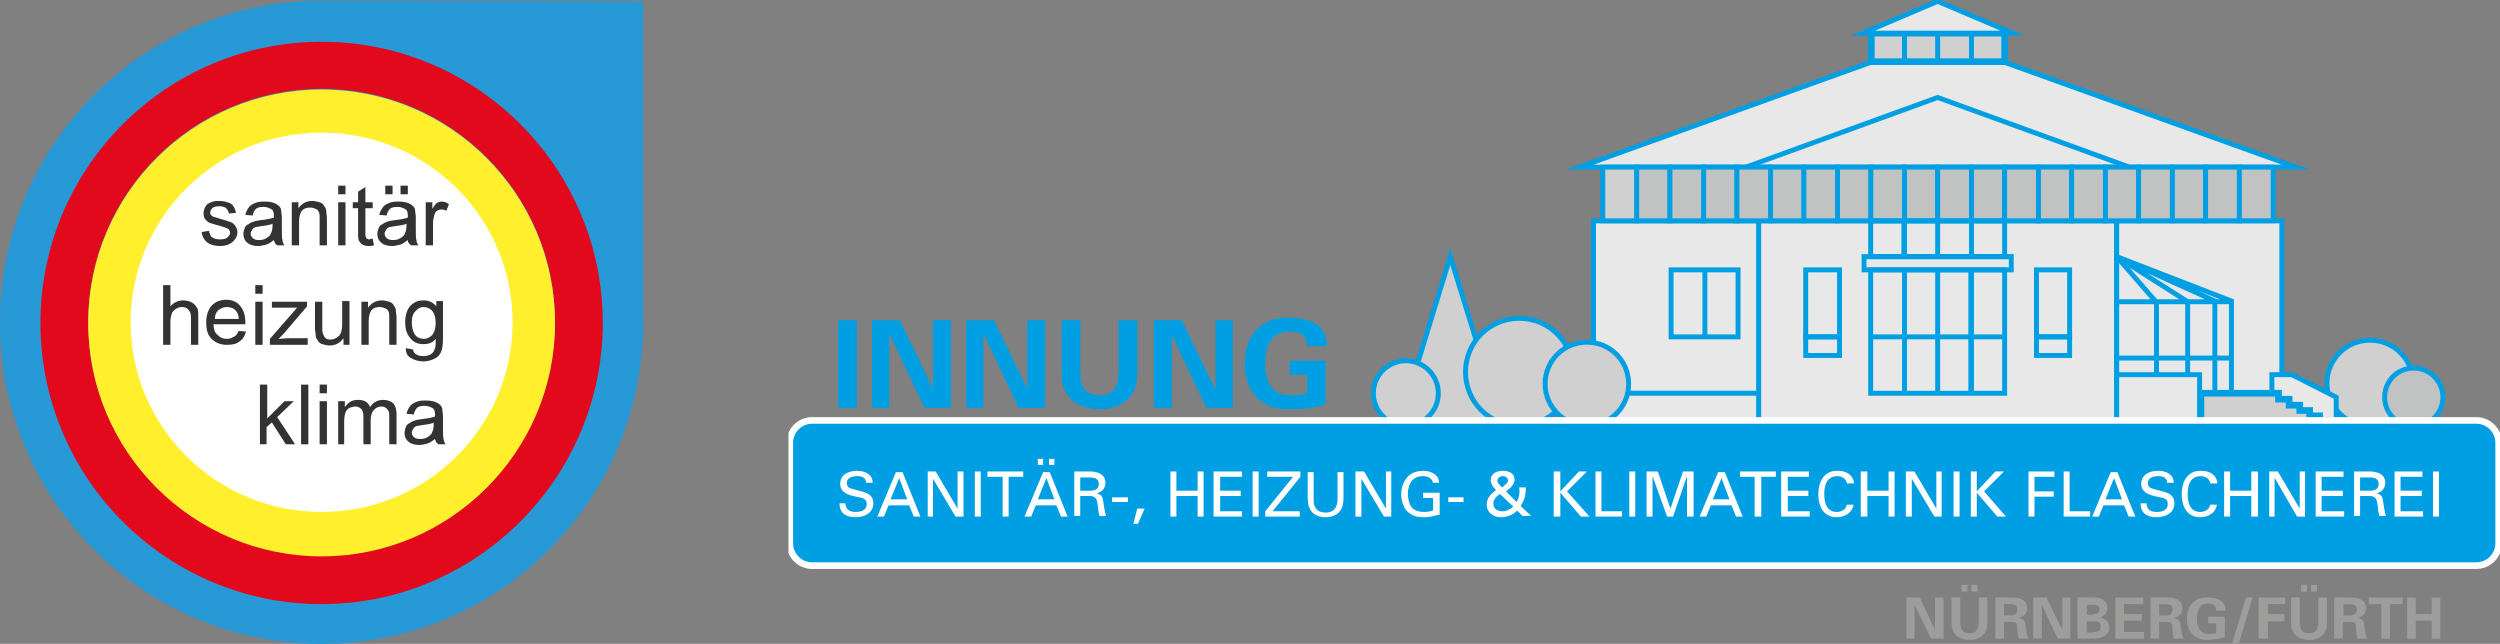 <?xml version="1.0" encoding="utf-8"?>
<!-- Generator: Adobe Illustrator 20.1.0, SVG Export Plug-In . SVG Version: 6.00 Build 0)  -->
<svg version="1.1" id="Ebene_6" xmlns="http://www.w3.org/2000/svg" xmlns:xlink="http://www.w3.org/1999/xlink" x="0px" y="0px"
	 viewBox="0 0 377 97.1" style="enable-background:new 0 0 377 97.1;" xml:space="preserve">
<rect x="0" y="0" width="377" height="97.1" fill="#808080" stroke="none"/>
<style type="text/css">
	.st0{fill:#2699D6;}
	.st1{fill:#E2091C;}
	.st2{fill:#FFEF2C;}
	.st3{fill:#FFFFFF;}
	.st4{fill:#333333;}
	.st5{fill:#E8E8E8;}
	.st6{fill:none;stroke:#009FE3;stroke-width:0.745;stroke-miterlimit:6;}
	.st7{fill:#D0D0D0;}
	.st8{fill:none;stroke:#009FE3;}
	.st9{fill:none;stroke:#009FE3;stroke-width:0.745;stroke-miterlimit:3.864;}
	.st10{fill:#C0C3C1;}
	.st11{clip-path:url(#SVGID_2_);fill:none;stroke:#009FE3;stroke-width:0.745;stroke-miterlimit:6;}
	.st12{fill:#009FE3;}
	.st13{fill:#9D9D9C;}
	.st14{clip-path:url(#SVGID_4_);fill:none;stroke:#FFFFFF;}
</style>
<g>
	<g>
		<path class="st0" d="M97,48.6c0,26.8-21.7,48.5-48.5,48.5S0,75.4,0,48.6S21.7,0.1,48.5,0.1C62.6,0.1,97,0.2,97,0.2
			S97,35.9,97,48.6z"/>
	</g>
	<g>
		<path class="st1" d="M48.5,91.1c-23.4,0-42.4-19-42.4-42.4c0-23.4,19-42.4,42.4-42.4s42.4,19,42.4,42.4
			C90.9,72,71.9,91.1,48.5,91.1z M48.5,13.4c-19.4,0-35.2,15.8-35.2,35.2c0,19.4,15.8,35.2,35.2,35.2c19.4,0,35.2-15.8,35.2-35.2
			C83.7,29.2,67.9,13.4,48.5,13.4z"/>
	</g>
	<g>
		<path class="st2" d="M48.5,83.9c-19.4,0-35.2-15.8-35.2-35.2c0-19.4,15.8-35.2,35.2-35.2c19.4,0,35.2,15.8,35.2,35.2
			C83.7,68.1,67.9,83.9,48.5,83.9z M48.5,20.6c-15.5,0-28,12.6-28,28s12.6,28,28,28c15.5,0,28-12.6,28-28S64,20.6,48.5,20.6z"/>
	</g>
	<g>
		<ellipse class="st3" cx="48.5" cy="48.6" rx="28.8" ry="28.6"/>
	</g>
	<g>
		<path class="st4" d="M30.4,35l1.1-0.2c0.1,0.4,0.2,0.8,0.5,1c0.3,0.2,0.7,0.3,1.2,0.3c0.5,0,0.9-0.1,1.1-0.3
			c0.2-0.2,0.4-0.4,0.4-0.7c0-0.2-0.1-0.4-0.3-0.6c-0.2-0.1-0.5-0.2-1.1-0.4c-0.8-0.2-1.4-0.4-1.7-0.5c-0.3-0.1-0.5-0.4-0.7-0.6
			c-0.2-0.3-0.2-0.6-0.2-0.9c0-0.3,0.1-0.6,0.2-0.8s0.3-0.5,0.5-0.6c0.2-0.1,0.4-0.2,0.7-0.3c0.3-0.1,0.6-0.1,0.9-0.1
			c0.5,0,1,0.1,1.3,0.2c0.4,0.1,0.7,0.3,0.9,0.6c0.2,0.3,0.3,0.6,0.4,1l-1.1,0.1c0-0.3-0.2-0.6-0.4-0.8c-0.2-0.2-0.6-0.3-1-0.3
			c-0.5,0-0.9,0.1-1.1,0.3c-0.2,0.2-0.3,0.4-0.3,0.6c0,0.1,0,0.3,0.1,0.4c0.1,0.1,0.2,0.2,0.4,0.3c0.1,0,0.4,0.1,1,0.3
			c0.8,0.2,1.3,0.4,1.6,0.5c0.3,0.1,0.5,0.3,0.7,0.6c0.2,0.3,0.3,0.6,0.3,0.9c0,0.4-0.1,0.7-0.3,1c-0.2,0.3-0.5,0.6-0.9,0.8
			c-0.4,0.2-0.9,0.3-1.4,0.3c-0.8,0-1.5-0.2-1.9-0.5C30.8,36.2,30.5,35.7,30.4,35z"/>
		<path class="st4" d="M41.3,36.2c-0.4,0.3-0.8,0.6-1.2,0.7c-0.4,0.1-0.8,0.2-1.2,0.2c-0.7,0-1.3-0.2-1.6-0.5
			c-0.4-0.3-0.6-0.8-0.6-1.3c0-0.3,0.1-0.6,0.2-0.9c0.1-0.3,0.3-0.5,0.6-0.6c0.2-0.2,0.5-0.3,0.8-0.4c0.2-0.1,0.5-0.1,1-0.2
			c0.9-0.1,1.5-0.2,2-0.4c0-0.2,0-0.2,0-0.3c0-0.4-0.1-0.8-0.3-0.9c-0.3-0.2-0.7-0.4-1.3-0.4c-0.5,0-0.9,0.1-1.1,0.3
			c-0.2,0.2-0.4,0.5-0.5,1l-1.1-0.1c0.1-0.5,0.3-0.8,0.5-1.1c0.2-0.3,0.5-0.5,1-0.7s0.9-0.2,1.5-0.2c0.6,0,1,0.1,1.3,0.2
			c0.3,0.1,0.6,0.3,0.8,0.5c0.2,0.2,0.3,0.4,0.3,0.7c0,0.2,0.1,0.5,0.1,1v1.5c0,1,0,1.7,0.1,1.9c0,0.3,0.1,0.5,0.3,0.8h-1.1
			C41.4,36.7,41.4,36.5,41.3,36.2z M41.2,33.7c-0.4,0.2-1,0.3-1.8,0.4c-0.5,0.1-0.8,0.1-1,0.2c-0.2,0.1-0.3,0.2-0.4,0.4
			c-0.1,0.2-0.2,0.3-0.2,0.5c0,0.3,0.1,0.5,0.3,0.7c0.2,0.2,0.5,0.3,1,0.3c0.4,0,0.8-0.1,1.1-0.3c0.3-0.2,0.6-0.4,0.7-0.8
			c0.1-0.2,0.2-0.6,0.2-1.1V33.7z"/>
		<path class="st4" d="M44,37v-6.5h1v0.9c0.5-0.7,1.2-1.1,2.1-1.1c0.4,0,0.7,0.1,1.1,0.2c0.3,0.1,0.6,0.3,0.7,0.6
			c0.2,0.2,0.3,0.5,0.3,0.8c0,0.2,0.1,0.6,0.1,1.1v4h-1.1V33c0-0.4,0-0.8-0.1-1c-0.1-0.2-0.2-0.4-0.5-0.5c-0.2-0.1-0.5-0.2-0.8-0.2
			c-0.5,0-0.9,0.1-1.2,0.4c-0.3,0.3-0.5,0.9-0.5,1.7V37H44z"/>
		<path class="st4" d="M51,29.3V28h1.1v1.3H51z M51,37v-6.5h1.1V37H51z"/>
		<path class="st4" d="M56.2,36l0.2,1c-0.3,0.1-0.6,0.1-0.8,0.1c-0.4,0-0.7-0.1-0.9-0.2c-0.2-0.1-0.4-0.3-0.5-0.5
			C54,36.2,54,35.7,54,35.1v-3.7h-0.8v-0.9H54v-1.6l1.1-0.7v2.3h1.1v0.9h-1.1v3.8c0,0.3,0,0.5,0.1,0.6c0,0.1,0.1,0.2,0.2,0.2
			c0.1,0.1,0.2,0.1,0.4,0.1C55.8,36,56,36,56.2,36z"/>
		<path class="st4" d="M61.5,36.2c-0.4,0.3-0.8,0.6-1.2,0.7c-0.4,0.1-0.8,0.2-1.2,0.2c-0.7,0-1.3-0.2-1.6-0.5
			c-0.4-0.3-0.6-0.8-0.6-1.3c0-0.3,0.1-0.6,0.2-0.9c0.1-0.3,0.3-0.5,0.6-0.6c0.2-0.2,0.5-0.3,0.8-0.4c0.2-0.1,0.5-0.1,1-0.2
			c0.9-0.1,1.5-0.2,2-0.4c0-0.2,0-0.2,0-0.3c0-0.4-0.1-0.8-0.3-0.9c-0.3-0.2-0.7-0.4-1.3-0.4c-0.5,0-0.9,0.1-1.1,0.3
			c-0.2,0.2-0.4,0.5-0.5,1l-1.1-0.1c0.1-0.5,0.3-0.8,0.5-1.1c0.2-0.3,0.5-0.5,1-0.7s0.9-0.2,1.5-0.2c0.6,0,1,0.1,1.3,0.2
			c0.3,0.1,0.6,0.3,0.8,0.5c0.2,0.2,0.3,0.4,0.3,0.7c0,0.2,0.1,0.5,0.1,1v1.5c0,1,0,1.7,0.1,1.9c0,0.3,0.1,0.5,0.3,0.8h-1.1
			C61.6,36.7,61.5,36.5,61.5,36.2z M61.4,33.7c-0.4,0.2-1,0.3-1.8,0.4c-0.5,0.1-0.8,0.1-1,0.2c-0.2,0.1-0.3,0.2-0.4,0.4
			C58.1,34.9,58,35,58,35.2c0,0.3,0.1,0.5,0.3,0.7c0.2,0.2,0.5,0.3,1,0.3c0.4,0,0.8-0.1,1.1-0.3c0.3-0.2,0.6-0.4,0.7-0.8
			c0.1-0.2,0.2-0.6,0.2-1.1V33.7z M58.1,29.2V28h1.1v1.3H58.1z M60.4,29.2V28h1.1v1.3H60.4z"/>
		<path class="st4" d="M64.2,37v-6.5h1v1c0.3-0.5,0.5-0.8,0.7-0.9c0.2-0.1,0.4-0.2,0.7-0.2c0.4,0,0.7,0.1,1.1,0.4l-0.4,1
			c-0.3-0.2-0.5-0.2-0.8-0.2c-0.2,0-0.5,0.1-0.6,0.2c-0.2,0.1-0.3,0.3-0.4,0.6c-0.1,0.4-0.2,0.8-0.2,1.3V37H64.2z"/>
		<path class="st4" d="M24.6,52V43h1.1v3.2c0.5-0.6,1.2-0.9,1.9-0.9c0.5,0,0.9,0.1,1.3,0.3c0.4,0.2,0.6,0.5,0.8,0.8
			c0.2,0.3,0.2,0.8,0.2,1.5V52h-1.1v-4.1c0-0.5-0.1-0.9-0.4-1.2c-0.2-0.3-0.6-0.4-1-0.4c-0.3,0-0.6,0.1-0.9,0.3
			c-0.3,0.2-0.5,0.4-0.6,0.7c-0.1,0.3-0.2,0.7-0.2,1.2V52H24.6z"/>
		<path class="st4" d="M36,49.9l1.1,0.1c-0.2,0.7-0.5,1.2-1,1.5c-0.5,0.4-1.1,0.5-1.9,0.5c-0.9,0-1.7-0.3-2.3-0.9
			c-0.6-0.6-0.8-1.4-0.8-2.5c0-1.1,0.3-1.9,0.8-2.5c0.6-0.6,1.3-0.9,2.2-0.9c0.9,0,1.6,0.3,2.1,0.9c0.5,0.6,0.8,1.4,0.8,2.5
			c0,0.1,0,0.2,0,0.3h-4.8c0,0.7,0.2,1.3,0.6,1.6c0.4,0.4,0.8,0.6,1.4,0.6c0.4,0,0.7-0.1,1-0.3C35.6,50.7,35.8,50.3,36,49.9z
			 M32.4,48.1H36c0-0.5-0.2-1-0.4-1.2c-0.3-0.4-0.8-0.6-1.4-0.6c-0.5,0-0.9,0.2-1.3,0.5C32.6,47.1,32.4,47.5,32.4,48.1z"/>
		<path class="st4" d="M38.5,44.3V43h1.1v1.3H38.5z M38.5,52v-6.5h1.1V52H38.5z"/>
		<path class="st4" d="M40.7,52v-0.9l4.1-4.7c-0.5,0-0.9,0-1.2,0h-2.6v-0.9h5.3v0.7l-3.5,4.1L42,51.1c0.5,0,1-0.1,1.4-0.1h3V52H40.7
			z"/>
		<path class="st4" d="M51.8,52v-1c-0.5,0.7-1.2,1.1-2.1,1.1c-0.4,0-0.7-0.1-1.1-0.2c-0.3-0.1-0.6-0.3-0.7-0.6
			c-0.2-0.2-0.3-0.5-0.3-0.8c0-0.2-0.1-0.6-0.1-1v-4h1.1v3.6c0,0.6,0,1,0.1,1.2c0.1,0.3,0.2,0.5,0.4,0.7c0.2,0.2,0.5,0.2,0.8,0.2
			c0.3,0,0.6-0.1,0.9-0.3c0.3-0.2,0.5-0.4,0.6-0.7c0.1-0.3,0.2-0.7,0.2-1.3v-3.5h1.1V52H51.8z"/>
		<path class="st4" d="M54.5,52v-6.5h1v0.9c0.5-0.7,1.2-1.1,2.1-1.1c0.4,0,0.7,0.1,1.1,0.2c0.3,0.1,0.6,0.3,0.7,0.6
			c0.2,0.2,0.3,0.5,0.3,0.8c0,0.2,0.1,0.6,0.1,1.1v4h-1.1V48c0-0.4,0-0.8-0.1-1c-0.1-0.2-0.2-0.4-0.5-0.5s-0.5-0.2-0.8-0.2
			c-0.5,0-0.9,0.1-1.2,0.4c-0.3,0.3-0.5,0.9-0.5,1.7V52H54.5z"/>
		<path class="st4" d="M61.2,52.5l1.1,0.2c0,0.3,0.2,0.6,0.4,0.7c0.3,0.2,0.6,0.3,1.1,0.3c0.5,0,0.9-0.1,1.2-0.3
			c0.3-0.2,0.5-0.5,0.6-0.9c0.1-0.2,0.1-0.7,0.1-1.4c-0.5,0.6-1.1,0.8-1.8,0.8c-0.9,0-1.6-0.3-2.1-1c-0.5-0.6-0.7-1.4-0.7-2.3
			c0-0.6,0.1-1.2,0.3-1.7c0.2-0.5,0.5-0.9,1-1.2c0.4-0.3,0.9-0.4,1.5-0.4c0.8,0,1.4,0.3,1.9,0.9v-0.8h1v5.6c0,1-0.1,1.7-0.3,2.1
			c-0.2,0.4-0.5,0.8-1,1c-0.4,0.2-1,0.4-1.6,0.4c-0.8,0-1.4-0.2-1.9-0.5C61.4,53.7,61.2,53.2,61.2,52.5z M62.1,48.6
			c0,0.8,0.2,1.5,0.5,1.9c0.3,0.4,0.8,0.6,1.3,0.6c0.5,0,0.9-0.2,1.3-0.6c0.3-0.4,0.5-1,0.5-1.8c0-0.8-0.2-1.4-0.5-1.8
			c-0.4-0.4-0.8-0.6-1.3-0.6c-0.5,0-0.9,0.2-1.2,0.6C62.3,47.2,62.1,47.8,62.1,48.6z"/>
		<path class="st4" d="M39.2,67V58h1.1v5.1l2.6-2.6h1.4l-2.5,2.4l2.7,4.1h-1.4l-2.1-3.3l-0.8,0.7V67H39.2z"/>
		<path class="st4" d="M45.4,67V58h1.1V67H45.4z"/>
		<path class="st4" d="M48.2,59.3V58h1.1v1.3H48.2z M48.2,67v-6.5h1.1V67H48.2z"/>
		<path class="st4" d="M51,67v-6.5h1v0.9c0.2-0.3,0.5-0.6,0.8-0.8c0.3-0.2,0.7-0.3,1.2-0.3c0.5,0,0.9,0.1,1.2,0.3
			c0.3,0.2,0.5,0.5,0.6,0.8c0.5-0.8,1.2-1.1,2-1.1c0.6,0,1.1,0.2,1.5,0.5c0.3,0.4,0.5,0.9,0.5,1.6V67h-1.1v-4.1c0-0.4,0-0.8-0.1-0.9
			c-0.1-0.2-0.2-0.3-0.4-0.5c-0.2-0.1-0.4-0.2-0.7-0.2c-0.5,0-0.8,0.2-1.1,0.5c-0.3,0.3-0.5,0.8-0.5,1.5V67h-1.1v-4.2
			c0-0.5-0.1-0.9-0.3-1.1c-0.2-0.2-0.5-0.4-0.9-0.4c-0.3,0-0.6,0.1-0.9,0.2c-0.3,0.2-0.5,0.4-0.6,0.7s-0.2,0.8-0.2,1.4V67H51z"/>
		<path class="st4" d="M65.6,66.2c-0.4,0.3-0.8,0.6-1.2,0.7c-0.4,0.1-0.8,0.2-1.2,0.2c-0.7,0-1.3-0.2-1.6-0.5
			c-0.4-0.3-0.6-0.8-0.6-1.3c0-0.3,0.1-0.6,0.2-0.9c0.1-0.3,0.3-0.5,0.6-0.6c0.2-0.2,0.5-0.3,0.8-0.4c0.2-0.1,0.5-0.1,1-0.2
			c0.9-0.1,1.5-0.2,2-0.4c0-0.2,0-0.2,0-0.3c0-0.4-0.1-0.8-0.3-0.9c-0.3-0.2-0.7-0.4-1.3-0.4c-0.5,0-0.9,0.1-1.1,0.3
			c-0.2,0.2-0.4,0.5-0.5,1l-1.1-0.1c0.1-0.5,0.3-0.8,0.5-1.1c0.2-0.3,0.5-0.5,1-0.7c0.4-0.2,0.9-0.2,1.5-0.2c0.6,0,1,0.1,1.3,0.2
			c0.3,0.1,0.6,0.3,0.8,0.5c0.2,0.2,0.3,0.4,0.3,0.7c0,0.2,0.1,0.5,0.1,1v1.5c0,1,0,1.7,0.1,1.9c0,0.3,0.1,0.5,0.3,0.8h-1.1
			C65.7,66.7,65.7,66.5,65.6,66.2z M65.5,63.7c-0.4,0.2-1,0.3-1.8,0.4c-0.5,0.1-0.8,0.1-1,0.2c-0.2,0.1-0.3,0.2-0.4,0.4
			c-0.1,0.2-0.2,0.3-0.2,0.5c0,0.3,0.1,0.5,0.3,0.7c0.2,0.2,0.5,0.3,1,0.3c0.4,0,0.8-0.1,1.1-0.3c0.3-0.2,0.6-0.4,0.7-0.8
			c0.1-0.2,0.2-0.6,0.2-1.1V63.7z"/>
	</g>
</g>
<g>
	<polygon class="st5" points="238.2,25.2 282.1,9.4 302.3,9.4 346.2,25.2 238.2,25.2 238.2,25.2 	"/>
	<polygon class="st6" points="238.2,25.2 282.1,9.4 302.3,9.4 346.2,25.2 238.2,25.2 238.2,25.2 	"/>
	<polygon class="st7" points="282.2,5 302.3,5 302.3,9.3 282.2,9.3 282.2,5 282.2,5 	"/>
	<polygon class="st8" points="282.2,5 302.3,5 302.3,9.3 282.2,9.3 282.2,5 282.2,5 	"/>
	<polygon class="st7" points="218.7,38.7 210.9,64.2 226.6,64.2 218.7,38.7 218.7,38.7 	"/>
	<polygon class="st9" points="218.7,38.7 210.9,64.2 226.6,64.2 218.7,38.7 218.7,38.7 	"/>
	<line class="st5" x1="198.6" y1="64.2" x2="371.1" y2="64.2"/>
	<line class="st9" x1="198.6" y1="64.2" x2="371.1" y2="64.2"/>
	<polygon class="st5" points="265.2,33.3 319.2,33.3 319.2,64.2 265.2,64.2 265.2,33.3 265.2,33.3 	"/>
	<polygon class="st9" points="265.2,33.3 319.2,33.3 319.2,64.2 265.2,64.2 265.2,33.3 265.2,33.3 	"/>
	<polygon class="st5" points="240.3,33.3 265.2,33.3 265.2,64.2 240.3,64.2 240.3,33.3 240.3,33.3 	"/>
	<polygon class="st9" points="240.3,33.3 265.2,33.3 265.2,64.2 240.3,64.2 240.3,33.3 240.3,33.3 	"/>
	<polygon class="st5" points="319.2,33.3 344.1,33.3 344.1,64.2 319.2,64.2 319.2,33.3 319.2,33.3 	"/>
	<polygon class="st9" points="319.2,33.3 344.1,33.3 344.1,64.2 319.2,64.2 319.2,33.3 319.2,33.3 	"/>
	<polygon class="st10" points="287.2,25.2 292.2,25.2 292.2,33.3 287.2,33.3 287.2,25.2 287.2,25.2 	"/>
	<polygon class="st9" points="287.2,25.2 292.2,25.2 292.2,33.3 287.2,33.3 287.2,25.2 287.2,25.2 	"/>
	<polygon class="st10" points="282.1,25.2 287.2,25.2 287.2,33.3 282.1,33.3 282.1,25.2 282.1,25.2 	"/>
	<polygon class="st9" points="282.1,25.2 287.2,25.2 287.2,33.3 282.1,33.3 282.1,25.2 282.1,25.2 	"/>
	<polygon class="st10" points="277.1,25.2 282.1,25.2 282.1,33.3 277.1,33.3 277.1,25.2 277.1,25.2 	"/>
	<polygon class="st9" points="277.1,25.2 282.1,25.2 282.1,33.3 277.1,33.3 277.1,25.2 277.1,25.2 	"/>
	<polygon class="st10" points="272,25.2 277.1,25.2 277.1,33.3 272,33.3 272,25.2 272,25.2 	"/>
	<polygon class="st9" points="272,25.2 277.1,25.2 277.1,33.3 272,33.3 272,25.2 272,25.2 	"/>
	<polygon class="st10" points="267,25.2 272,25.2 272,33.3 267,33.3 267,25.2 267,25.2 	"/>
	<polygon class="st9" points="267,25.2 272,25.2 272,33.3 267,33.3 267,25.2 267,25.2 	"/>
	<polygon class="st10" points="261.9,25.2 267,25.2 267,33.3 261.9,33.3 261.9,25.2 261.9,25.2 	"/>
	<polygon class="st9" points="261.9,25.2 267,25.2 267,33.3 261.9,33.3 261.9,25.2 261.9,25.2 	"/>
	<polygon class="st10" points="256.9,25.2 261.9,25.2 261.9,33.3 256.9,33.3 256.9,25.2 256.9,25.2 	"/>
	<polygon class="st9" points="256.9,25.2 261.9,25.2 261.9,33.3 256.9,33.3 256.9,25.2 256.9,25.2 	"/>
	<polygon class="st10" points="251.8,25.2 256.9,25.2 256.9,33.3 251.8,33.3 251.8,25.2 251.8,25.2 	"/>
	<polygon class="st9" points="251.8,25.2 256.9,25.2 256.9,33.3 251.8,33.3 251.8,25.2 251.8,25.2 	"/>
	<polygon class="st10" points="246.8,25.2 251.8,25.2 251.8,33.3 246.8,33.3 246.8,25.2 246.8,25.2 	"/>
	<polygon class="st9" points="246.8,25.2 251.8,25.2 251.8,33.3 246.8,33.3 246.8,25.2 246.8,25.2 	"/>
	<polygon class="st7" points="241.7,25.2 246.8,25.2 246.8,33.3 241.7,33.3 241.7,25.2 241.7,25.2 	"/>
	<polygon class="st9" points="241.7,25.2 246.8,25.2 246.8,33.3 241.7,33.3 241.7,25.2 241.7,25.2 	"/>
	<polygon class="st10" points="292.2,25.2 297.3,25.2 297.3,33.3 292.2,33.3 292.2,25.2 292.2,25.2 	"/>
	<polygon class="st9" points="292.2,25.2 297.3,25.2 297.3,33.3 292.2,33.3 292.2,25.2 292.2,25.2 	"/>
	<polygon class="st10" points="297.3,25.2 302.3,25.2 302.3,33.3 297.3,33.3 297.3,25.2 297.3,25.2 	"/>
	<polygon class="st9" points="297.3,25.2 302.3,25.2 302.3,33.3 297.3,33.3 297.3,25.2 297.3,25.2 	"/>
	<polygon class="st10" points="302.3,25.2 307.4,25.2 307.4,33.3 302.3,33.3 302.3,25.2 302.3,25.2 	"/>
	<polygon class="st9" points="302.3,25.2 307.4,25.2 307.4,33.3 302.3,33.3 302.3,25.2 302.3,25.2 	"/>
	<polygon class="st10" points="307.4,25.2 312.4,25.2 312.4,33.3 307.4,33.3 307.4,25.2 307.4,25.2 	"/>
	<polygon class="st9" points="307.4,25.2 312.4,25.2 312.4,33.3 307.4,33.3 307.4,25.2 307.4,25.2 	"/>
	<polygon class="st10" points="312.4,25.2 317.5,25.2 317.5,33.3 312.4,33.3 312.4,25.2 312.4,25.2 	"/>
	<polygon class="st9" points="312.4,25.2 317.5,25.2 317.5,33.3 312.4,33.3 312.4,25.2 312.4,25.2 	"/>
	<polygon class="st10" points="317.5,25.2 322.5,25.2 322.5,33.3 317.5,33.3 317.5,25.2 317.5,25.2 	"/>
	<polygon class="st9" points="317.5,25.2 322.5,25.2 322.5,33.3 317.5,33.3 317.5,25.2 317.5,25.2 	"/>
	<polygon class="st10" points="322.5,25.2 327.6,25.2 327.6,33.3 322.5,33.3 322.5,25.2 322.5,25.2 	"/>
	<polygon class="st9" points="322.5,25.2 327.6,25.2 327.6,33.3 322.5,33.3 322.5,25.2 322.5,25.2 	"/>
	<polygon class="st10" points="327.6,25.2 332.6,25.2 332.6,33.3 327.6,33.3 327.6,25.2 327.6,25.2 	"/>
	<polygon class="st9" points="327.6,25.2 332.6,25.2 332.6,33.3 327.6,33.3 327.6,25.2 327.6,25.2 	"/>
	<polygon class="st10" points="332.6,25.2 337.7,25.2 337.7,33.3 332.6,33.3 332.6,25.2 332.6,25.2 	"/>
	<polygon class="st9" points="332.6,25.2 337.7,25.2 337.7,33.3 332.6,33.3 332.6,25.2 332.6,25.2 	"/>
	<polygon class="st10" points="337.7,25.2 342.7,25.2 342.7,33.3 337.7,33.3 337.7,25.2 337.7,25.2 	"/>
	<path class="st9" d="M337.7,25.2h5.1v8.1h-5.1V25.2L337.7,25.2L337.7,25.2z M263.3,25.2l28.9-10.5l28.9,10.5 M287.2,33.3h5v5.4h-5
		V33.3L287.2,33.3L287.2,33.3z M282.1,33.3h5v5.4h-5V33.3L282.1,33.3L282.1,33.3z M292.2,33.3h5.1v5.4h-5.1V33.3L292.2,33.3
		L292.2,33.3z M297.3,33.3h5v5.4h-5V33.3L297.3,33.3L297.3,33.3z M287.2,40.7h5v10.1h-5V40.7L287.2,40.7L287.2,40.7z M282.1,40.7
		h5.1v10.1h-5.1V40.7L282.1,40.7L282.1,40.7z M292.2,40.7h5v10.1h-5V40.7L292.2,40.7L292.2,40.7z M297.3,40.7h5v10.1h-5V40.7
		L297.3,40.7L297.3,40.7z M272.3,40.7h5.1v10.1h-5.1V40.7L272.3,40.7L272.3,40.7z M307.1,40.7h5v10.1h-5V40.7L307.1,40.7L307.1,40.7
		z M257.1,40.7h5v10.1h-5V40.7L257.1,40.7L257.1,40.7z M252,40.7h5.1v10.1H252V40.7L252,40.7L252,40.7z M240.3,59.3h24.9
		 M287.2,50.8h5v8.5h-5V50.8L287.2,50.8L287.2,50.8z M282.1,50.8h5.1v8.5h-5.1V50.8L282.1,50.8L282.1,50.8z M292.2,50.8h5v8.5h-5
		V50.8L292.2,50.8L292.2,50.8z M297.3,50.8h5v8.5h-5V50.8L297.3,50.8L297.3,50.8z"/>
	<path class="st7" d="M207.1,59.3c0-2.7,2.2-4.9,4.9-4.9c2.7,0,4.9,2.2,4.9,4.9c0,2.7-2.2,4.9-4.9,4.9
		C209.3,64.2,207.1,62,207.1,59.3L207.1,59.3L207.1,59.3z"/>
	<path class="st9" d="M207.1,59.3c0-2.7,2.2-4.9,4.9-4.9c2.7,0,4.9,2.2,4.9,4.9c0,2.7-2.2,4.9-4.9,4.9
		C209.3,64.2,207.1,62,207.1,59.3L207.1,59.3L207.1,59.3z"/>
	<path class="st7" d="M221,56.1c0-4.5,3.6-8.1,8.1-8.1c4.5,0,8.1,3.6,8.1,8.1c0,4.5-3.6,8.1-8.1,8.1C224.6,64.2,221,60.6,221,56.1
		L221,56.1L221,56.1z"/>
	<path class="st9" d="M221,56.1c0-4.5,3.6-8.1,8.1-8.1c4.5,0,8.1,3.6,8.1,8.1c0,4.5-3.6,8.1-8.1,8.1C224.6,64.2,221,60.6,221,56.1
		L221,56.1L221,56.1z"/>
	<path class="st7" d="M233,57.9c0-3.5,2.8-6.3,6.3-6.3c3.5,0,6.3,2.8,6.3,6.3c0,3.5-2.8,6.3-6.3,6.3C235.9,64.2,233,61.4,233,57.9
		L233,57.9L233,57.9z"/>
	<path class="st9" d="M233,57.9c0-3.5,2.8-6.3,6.3-6.3c3.5,0,6.3,2.8,6.3,6.3c0,3.5-2.8,6.3-6.3,6.3C235.9,64.2,233,61.4,233,57.9
		L233,57.9L233,57.9z"/>
	<path class="st7" d="M350.9,57.8c0-3.6,2.9-6.5,6.5-6.5c3.6,0,6.5,2.9,6.5,6.5c0,3.6-2.9,6.5-6.5,6.5
		C353.8,64.2,350.9,61.3,350.9,57.8L350.9,57.8L350.9,57.8z"/>
	<path class="st9" d="M350.9,57.8c0-3.6,2.9-6.5,6.5-6.5c3.6,0,6.5,2.9,6.5,6.5c0,3.6-2.9,6.5-6.5,6.5
		C353.8,64.2,350.9,61.3,350.9,57.8L350.9,57.8L350.9,57.8z"/>
	<path class="st10" d="M359.6,59.9c0-2.4,1.9-4.4,4.4-4.4c2.4,0,4.4,2,4.4,4.4c0,2.4-2,4.4-4.4,4.4
		C361.5,64.2,359.6,62.3,359.6,59.9L359.6,59.9L359.6,59.9z"/>
	<path class="st9" d="M359.6,59.9c0-2.4,1.9-4.4,4.4-4.4c2.4,0,4.4,2,4.4,4.4c0,2.4-2,4.4-4.4,4.4C361.5,64.2,359.6,62.3,359.6,59.9
		L359.6,59.9L359.6,59.9z M281.1,38.7h22.2v2h-22.2V38.7L281.1,38.7L281.1,38.7z M272.3,50.8h5.1v2.8h-5.1V50.8L272.3,50.8
		L272.3,50.8z M307.1,50.8h5v2.8h-5V50.8L307.1,50.8L307.1,50.8z"/>
	<path class="st5" d="M319.2,56.5h12.5v7.8l-12.5,0V56.5L319.2,56.5L319.2,56.5z M319.2,54h17.3 M319.2,38.7l14.8,6.7v18.7
		 M329.9,56.5V45.5l-10.7-6.8l6,6.9v11 M319.2,45.5h17.4 M319.2,38.7l17.3,6.7v18.8h-17.3V38.7L319.2,38.7L319.2,38.7z"/>
	<path class="st9" d="M319.2,56.5h12.5v7.8l-12.5,0V56.5L319.2,56.5L319.2,56.5z M319.2,54h17.3 M319.2,38.7l14.8,6.7v18.7
		 M329.9,56.5V45.5l-10.7-6.8l6,6.9v11 M319.2,45.5h17.4 M319.2,38.7l17.3,6.7v18.8h-17.3V38.7L319.2,38.7L319.2,38.7z"/>
	<polygon class="st5" points="342.6,56.5 345.6,56.5 352.3,59.9 352.3,64.2 342.6,64.2 342.6,56.5 342.6,56.5 	"/>
	<polygon class="st9" points="342.6,56.5 345.6,56.5 352.3,59.9 352.3,64.2 342.6,64.2 342.6,56.5 342.6,56.5 	"/>
	<polygon class="st7" points="331.9,59.3 343.6,59.3 343.6,60.2 345.2,60.2 345.2,61.1 346.8,61.1 346.8,61.9 348.3,61.9 
		348.3,62.7 349.8,62.7 349.8,63.4 351.1,63.4 351.1,64 331.9,64 331.9,59.3 331.9,59.3 	"/>
	<polygon class="st8" points="331.9,59.3 343.6,59.3 343.6,60.2 345.2,60.2 345.2,61.1 346.8,61.1 346.8,61.9 348.3,61.9 
		348.3,62.7 349.8,62.7 349.8,63.4 351.1,63.4 351.1,64 331.9,64 331.9,59.3 331.9,59.3 	"/>
	<path class="st5" d="M280.9,5l11.3-4.8L303.5,5H280.9L280.9,5L280.9,5z M302.3,5v4.4 M282.1,4.9v4.4 M297.3,5v4.4 M292.2,5v4.4
		 M287.2,5v4.4 M282.1,5h20.2"/>
	<g>
		<defs>
			<rect id="SVGID_1_" x="118.9" y="0" width="258.1" height="97.1"/>
		</defs>
		<clipPath id="SVGID_2_">
			<use xlink:href="#SVGID_1_"  style="overflow:visible;"/>
		</clipPath>
		<path class="st11" d="M280.9,5l11.3-4.8L303.5,5H280.9L280.9,5L280.9,5z M302.3,5v4.4 M282.1,4.9v4.4 M297.3,5v4.4 M292.2,5v4.4
			 M287.2,5v4.4 M282.1,5h20.2"/>
	</g>
	<polygon class="st12" points="129.2,61.5 126.4,61.5 126.4,48.3 129.2,48.3 129.2,61.5 	"/>
	<polygon class="st12" points="139.4,61.5 134.2,50.5 134.1,50.6 134.1,61.5 131.5,61.5 131.5,48.3 135.7,48.3 140.7,58.6 
		140.7,58.6 140.7,48.3 143.4,48.3 143.4,61.5 139.4,61.5 	"/>
	<polygon class="st12" points="153.6,61.5 148.4,50.5 148.3,50.6 148.3,61.5 145.7,61.5 145.7,48.3 149.9,48.3 154.9,58.6 
		154.9,58.6 154.9,48.3 157.6,48.3 157.6,61.5 153.6,61.5 	"/>
	<path class="st12" d="M171.5,48.3v8.2c0,3.5-2.5,5.2-5.7,5.2c-3.2,0-5.7-1.7-5.7-5.2v-8.2h2.8v7.1c0,2.2,0.1,4.2,2.9,4.2
		c2.8,0,2.9-2,2.9-4.2v-7.1H171.5L171.5,48.3z"/>
	<polygon class="st12" points="181.9,61.5 176.7,50.5 176.7,50.6 176.7,61.5 174,61.5 174,48.3 178.2,48.3 183.2,58.6 183.3,58.6 
		183.3,48.3 185.9,48.3 185.9,61.5 181.9,61.5 	"/>
	<path class="st12" d="M194.5,56.6v-2.2h5.4V61c-1,0.3-1.9,0.5-3,0.6c-0.6,0.1-1.3,0.1-3,0.1c-2.6,0-6.2-1.6-6.2-6.9
		c0-5.2,3.6-6.9,6.2-6.9c3.8,0,6.2,1.1,6.2,4.3h-3c0-1.7-1.1-2.2-2.6-2.2c-2.5,0-3.7,1.8-3.7,4.8c0,3,1.2,4.8,3.7,4.8
		c1.1,0,1.9-0.1,2.6-0.3v-2.8H194.5L194.5,56.6z"/>
	<polygon class="st13" points="291.2,96.3 288.7,91.2 288.7,91.2 288.7,96.3 287.5,96.3 287.5,90.1 289.5,90.1 291.8,95 291.8,95 
		291.8,90.1 293.1,90.1 293.1,96.3 291.2,96.3 	"/>
	<path class="st13" d="M297.3,89.2v-1h0.9v1H297.3L297.3,89.2z M295.8,89.2v-1h0.9v1H295.8L295.8,89.2z M299.7,90.1V94
		c0,1.7-1.2,2.5-2.7,2.5c-1.5,0-2.7-0.8-2.7-2.5v-3.9h1.3v3.4c0,1.1,0.1,2,1.4,2c1.3,0,1.4-1,1.4-2v-3.4H299.7L299.7,90.1z"/>
	<path class="st13" d="M302.2,92.8h1.1c0.6,0,0.9-0.3,0.9-0.9c0-0.6-0.3-0.8-0.9-0.8h-1.1V92.8L302.2,92.8z M302.2,96.3h-1.3v-6.2
		h2.6c1.1,0,2.2,0.4,2.2,1.6c0,0.8-0.5,1.3-1.3,1.5v0c1,0.1,1,0.7,1.1,1.6c0.1,0.4,0.1,1.1,0.4,1.5h-1.5c-0.1-0.6-0.2-1.1-0.2-1.7
		c0-0.3-0.1-0.8-0.6-0.8h-1.4V96.3L302.2,96.3z"/>
	<polygon class="st13" points="310.3,96.3 307.9,91.2 307.9,91.2 307.9,96.3 306.6,96.3 306.6,90.1 308.6,90.1 311,95 311,95 
		311,90.1 312.2,90.1 312.2,96.3 310.3,96.3 	"/>
	<path class="st13" d="M315.7,95.3c0.6,0,1.1-0.1,1.1-0.8c0-0.7-0.4-0.8-1.1-0.8h-1v1.7H315.7L315.7,95.3z M315.7,92.6
		c0.6,0,0.9-0.2,0.9-0.7c0-0.5-0.3-0.7-0.9-0.7h-1v1.5H315.7L315.7,92.6z M313.3,96.3v-6.2h2.3c1.1-0.1,2.2,0.4,2.2,1.6
		c0,0.7-0.5,1.2-1.1,1.4v0c0.8,0.2,1.4,0.7,1.4,1.6c0,1.2-1.6,1.7-2.5,1.6H313.3L313.3,96.3z"/>
	<polygon class="st13" points="319,90.1 323.2,90.1 323.2,91.1 320.3,91.1 320.3,92.6 323,92.6 323,93.6 320.3,93.6 320.3,95.3 
		323.3,95.3 323.3,96.3 319,96.3 319,90.1 	"/>
	<path class="st13" d="M325.6,92.8h1.1c0.6,0,0.9-0.3,0.9-0.9c0-0.6-0.3-0.8-0.9-0.8h-1.1V92.8L325.6,92.8z M325.6,96.3h-1.3v-6.2
		h2.6c1.1,0,2.2,0.4,2.2,1.6c0,0.8-0.5,1.3-1.3,1.5v0c1,0.1,1,0.7,1.1,1.6c0.1,0.4,0.1,1.1,0.4,1.5h-1.5c-0.1-0.6-0.2-1.1-0.2-1.7
		c0-0.3-0.1-0.8-0.6-0.8h-1.4V96.3L325.6,96.3z"/>
	<path class="st13" d="M333,94v-1h2.5v3.1c-0.5,0.1-0.9,0.2-1.4,0.3c-0.3,0-0.6,0.1-1.4,0.1c-1.2,0-2.9-0.8-2.9-3.2
		c0-2.5,1.7-3.2,2.9-3.2c1.8,0,2.9,0.5,2.9,2h-1.4c0-0.8-0.5-1.1-1.2-1.1c-1.2,0-1.7,0.9-1.7,2.3c0,1.4,0.6,2.3,1.7,2.3
		c0.5,0,0.9-0.1,1.2-0.1V94H333L333,94z"/>
	<polygon class="st13" points="337.6,97.1 336.6,97.1 338.7,90.1 339.7,90.1 337.6,97.1 	"/>
	<polygon class="st13" points="340.6,96.3 340.6,90.1 344.6,90.1 344.6,91.1 342,91.1 342,92.6 344.5,92.6 344.5,93.7 342,93.7 
		342,96.3 340.6,96.3 	"/>
	<path class="st13" d="M348.5,89.2v-1h0.9v1H348.5L348.5,89.2z M347,89.2v-1h0.9v1H347L347,89.2z M350.9,90.1V94
		c0,1.7-1.2,2.5-2.7,2.5c-1.5,0-2.7-0.8-2.7-2.5v-3.9h1.3v3.4c0,1.1,0.1,2,1.4,2c1.3,0,1.4-1,1.4-2v-3.4H350.9L350.9,90.1z"/>
	<path class="st13" d="M353.4,92.8h1.1c0.6,0,0.9-0.3,0.9-0.9c0-0.6-0.3-0.8-0.9-0.8h-1.1V92.8L353.4,92.8z M353.4,96.3H352v-6.2
		h2.6c1.1,0,2.2,0.4,2.2,1.6c0,0.8-0.5,1.3-1.3,1.5v0c1,0.1,1,0.7,1.1,1.6c0.1,0.4,0.1,1.1,0.4,1.5h-1.5c-0.1-0.6-0.2-1.1-0.2-1.7
		c0-0.3-0.1-0.8-0.6-0.8h-1.4V96.3L353.4,96.3z"/>
	<polygon class="st13" points="357.2,90.1 362.3,90.1 362.3,91.1 360.4,91.1 360.4,96.3 359.1,96.3 359.1,91.1 357.2,91.1 
		357.2,90.1 	"/>
	<polygon class="st13" points="363,96.3 363,90.1 364.3,90.1 364.3,92.6 366.7,92.6 366.7,90.1 368,90.1 368,96.3 366.7,96.3 
		366.7,93.6 364.3,93.6 364.3,96.3 363,96.3 	"/>
	<path class="st12" d="M376.8,81.9c0,1.9-1.5,3.4-3.4,3.4H122.5c-1.9,0-3.4-1.5-3.4-3.4V66.8c0-1.9,1.5-3.4,3.4-3.4h250.9
		c1.9,0,3.4,1.5,3.4,3.4V81.9L376.8,81.9z"/>
	<g>
		<defs>
			<rect id="SVGID_3_" x="118.9" y="0" width="258.1" height="97.1"/>
		</defs>
		<clipPath id="SVGID_4_">
			<use xlink:href="#SVGID_3_"  style="overflow:visible;"/>
		</clipPath>
		<path class="st14" d="M376.8,81.9c0,1.9-1.5,3.4-3.4,3.4H122.5c-1.9,0-3.4-1.5-3.4-3.4V66.8c0-1.9,1.5-3.4,3.4-3.4h250.9
			c1.9,0,3.4,1.5,3.4,3.4V81.9L376.8,81.9z"/>
	</g>
	<path class="st3" d="M127.5,75.9c0,0.9,0.6,1.3,1.5,1.3c0.8,0,1.7-0.2,1.7-1.2c0-0.7-0.5-0.9-1.1-1c-1.1-0.2-2.9-0.5-2.9-2
		c0-1.5,1.3-2,2.6-2c1.1,0,2.3,0.5,2.3,1.8h-1c0-0.8-0.7-1-1.3-1c-0.7,0-1.6,0.2-1.6,1c0,0.8,0.5,0.8,1.1,1c1.2,0.4,2.9,0.4,2.9,2.1
		c0,1.5-1.4,2.1-2.7,2.1c-1.4,0-2.4-0.6-2.4-2.1H127.5L127.5,75.9z"/>
	<path class="st3" d="M134.3,75.3h2.5l-1.2-3.2L134.3,75.3L134.3,75.3z M132.3,77.9l2.8-6.7h1l2.7,6.7h-1l-0.7-1.7H134l-0.7,1.7
		H132.3L132.3,77.9z"/>
	<polygon class="st3" points="145.3,71.1 145.3,77.9 144.1,77.9 140.7,72.2 140.7,72.2 140.7,77.9 139.9,77.9 139.9,71.1 
		141.1,71.1 144.4,76.7 144.4,76.7 144.4,71.1 145.3,71.1 	"/>
	<polygon class="st3" points="147,77.9 147,71.1 147.9,71.1 147.9,77.9 147,77.9 	"/>
	<polygon class="st3" points="151.2,71.9 148.9,71.9 148.9,71.1 154.3,71.1 154.3,71.9 152.1,71.9 152.1,77.9 151.2,77.9 
		151.2,71.9 	"/>
	<path class="st3" d="M158.2,70.1v-0.9h0.8v0.9H158.2L158.2,70.1z M156.5,75.3h2.5l-1.2-3.2L156.5,75.3L156.5,75.3z M156.5,70.1
		v-0.9h0.8v0.9H156.5L156.5,70.1z M154.5,77.9l2.8-6.7h1l2.7,6.7h-1l-0.7-1.7h-3.1l-0.7,1.7H154.5L154.5,77.9z"/>
	<path class="st3" d="M162.9,74h1.5c1,0,1.3-0.5,1.3-1c0-0.5-0.2-1-1.3-1h-1.5V74L162.9,74z M162.9,74.8v3H162v-6.7h2.4
		c1.1,0,2.3,0.4,2.3,1.7c0,0.8-0.5,1.4-1.3,1.6v0c0.8,0.2,0.9,0.6,1,1.4c0.1,0.7,0.2,1.4,0.4,2h-1c-0.1-0.4-0.2-0.8-0.2-1.2
		c-0.1-0.6-0.1-1.2-0.4-1.5c-0.3-0.3-0.6-0.3-1-0.3H162.9L162.9,74.8z"/>
	<polygon class="st3" points="167.7,75.7 167.7,75 170.1,75 170.1,75.7 167.7,75.7 	"/>
	<polygon class="st3" points="171.5,76.7 172.6,76.7 171.6,79 170.9,79 171.5,76.7 	"/>
	<polygon class="st3" points="176.5,77.9 176.5,71.1 177.4,71.1 177.4,74 180.6,74 180.6,71.1 181.5,71.1 181.5,77.9 180.6,77.9 
		180.6,74.8 177.4,74.8 177.4,77.9 176.5,77.9 	"/>
	<polygon class="st3" points="183,77.9 183,71.1 187.3,71.1 187.3,71.9 184,71.9 184,74 187.1,74 187.1,74.8 184,74.8 184,77.1 
		187.3,77.1 187.3,77.9 183,77.9 	"/>
	<polygon class="st3" points="188.9,77.9 188.9,71.1 189.8,71.1 189.8,77.9 188.9,77.9 	"/>
	<polygon class="st3" points="196.1,71.1 196.1,71.9 191.9,77.1 196,77.1 196,77.9 190.8,77.9 190.8,77.1 195,71.9 191.1,71.9 
		191.1,71.1 196.1,71.1 	"/>
	<path class="st3" d="M202.6,75.2c0,1.7-0.9,2.8-2.7,2.8c-1.8,0-2.7-1.1-2.7-2.8v-4h0.9v4.3c0,1.2,0.7,1.8,1.8,1.8
		c1.1,0,1.7-0.6,1.8-1.8v-4.3h0.9V75.2L202.6,75.2z"/>
	<polygon class="st3" points="209.8,71.1 209.8,77.9 208.7,77.9 205.3,72.2 205.3,72.2 205.3,77.9 204.4,77.9 204.4,71.1 
		205.7,71.1 209,76.7 209,76.7 209,71.1 209.8,71.1 	"/>
	<path class="st3" d="M216.1,72.8c-0.2-0.8-0.9-1-1.6-1c-1.6,0-2.2,1.4-2.2,2.7c0.1,1.7,0.6,2.7,2.5,2.7c0.5,0,0.9-0.1,1.3-0.2v-1.9
		h-1.5v-0.8h2.5v3.3c-0.8,0.2-1.5,0.4-2.3,0.4c-0.9,0-1.7-0.1-2.5-0.8c-0.7-0.6-1-1.8-1-2.7c0-0.7,0.2-1.5,0.6-2.1
		c0.6-1,1.6-1.4,2.7-1.4c1.1,0,2.4,0.5,2.4,1.8H216.1L216.1,72.8z"/>
	<polygon class="st3" points="218.4,75.7 218.4,75 220.7,75 220.7,75.7 218.4,75.7 	"/>
	<path class="st3" d="M227.4,72.5c0-0.5-0.4-0.7-0.8-0.7c-0.4,0-0.8,0.3-0.8,0.7c0,0.3,0.4,0.7,0.7,1
		C226.9,73.2,227.4,72.8,227.4,72.5L227.4,72.5z M226.2,74.5c-0.6,0.4-1,0.8-1,1.5c0,0.8,0.7,1.1,1.4,1.1c0.6,0,1.1-0.3,1.6-0.7
		L226.2,74.5L226.2,74.5z M228.8,77c-0.8,0.7-1.5,1-2.5,1c-1.1,0-2.1-0.7-2.1-1.9c0-1,0.6-1.6,1.4-2.2c-0.4-0.4-0.8-0.9-0.8-1.5
		c0-1,0.9-1.4,1.8-1.4c0.9,0,1.8,0.3,1.8,1.4c0,0.6-0.7,1.3-1.3,1.7l1.6,1.6c0.4-0.7,0.5-1.4,0.4-2.2h1c0,1-0.2,2-0.8,2.8l1.6,1.5
		l0,0h-1.3L228.8,77L228.8,77z"/>
	<polygon class="st3" points="234.3,77.9 234.3,71.1 235.3,71.1 235.3,74.1 238.1,71.1 239.3,71.1 236.3,74.1 239.7,77.9 
		238.4,77.9 235.3,74.3 235.3,77.9 234.3,77.9 	"/>
	<polygon class="st3" points="240.6,77.9 240.6,71.1 241.5,71.1 241.5,77.1 244.6,77.1 244.6,77.9 240.6,77.9 	"/>
	<polygon class="st3" points="245.7,77.9 245.7,71.1 246.6,71.1 246.6,77.9 245.7,77.9 	"/>
	<polygon class="st3" points="254.4,71.8 254.4,71.8 252.3,77.9 251.4,77.9 249.2,71.8 249.2,71.8 249.2,77.9 248.3,77.9 
		248.3,71.1 250,71.1 251.9,76.7 251.9,76.7 253.8,71.1 255.4,71.1 255.4,77.9 254.4,77.9 254.4,71.8 	"/>
	<path class="st3" d="M258.3,75.3h2.5l-1.2-3.2L258.3,75.3L258.3,75.3z M256.3,77.9l2.8-6.7h1l2.7,6.7h-1l-0.7-1.7H258l-0.7,1.7
		H256.3L256.3,77.9z"/>
	<polygon class="st3" points="264.6,71.9 262.4,71.9 262.4,71.1 267.8,71.1 267.8,71.9 265.6,71.9 265.6,77.9 264.6,77.9 
		264.6,71.9 	"/>
	<polygon class="st3" points="268.6,77.9 268.6,71.1 272.8,71.1 272.8,71.9 269.6,71.9 269.6,74 272.7,74 272.7,74.8 269.6,74.8 
		269.6,77.1 272.9,77.1 272.9,77.9 268.6,77.9 	"/>
	<path class="st3" d="M278.5,72.9c0-0.6-0.7-1.1-1.4-1.1c-1.7,0-2,1.5-2,2.7c0,1.4,0.4,2.7,1.9,2.7c0.7,0,1.4-0.4,1.5-1.1h1
		c-0.1,1.1-1.2,1.9-2.5,1.9c-2,0-2.8-1.6-2.8-3.5c0-1.6,0.7-3.6,3-3.5c1.3,0,2.3,0.7,2.4,1.9H278.5L278.5,72.9z"/>
	<polygon class="st3" points="280.6,77.9 280.6,71.1 281.6,71.1 281.6,74 284.8,74 284.8,71.1 285.7,71.1 285.7,77.9 284.8,77.9 
		284.8,74.8 281.6,74.8 281.6,77.9 280.6,77.9 	"/>
	<polygon class="st3" points="292.8,71.1 292.8,77.9 291.7,77.9 288.3,72.2 288.3,72.2 288.3,77.9 287.4,77.9 287.4,71.1 
		288.7,71.1 292,76.7 292,76.7 292,71.1 292.8,71.1 	"/>
	<polygon class="st3" points="294.6,77.9 294.6,71.1 295.5,71.1 295.5,77.9 294.6,77.9 	"/>
	<polygon class="st3" points="297.2,77.9 297.2,71.1 298.1,71.1 298.1,74.1 300.9,71.1 302.2,71.1 299.2,74.1 302.5,77.9 
		301.2,77.9 298.1,74.3 298.1,77.9 297.2,77.9 	"/>
	<polygon class="st3" points="305.9,77.9 305.9,71.1 309.8,71.1 309.8,71.9 306.8,71.9 306.8,74.1 309.7,74.1 309.7,74.9 
		306.8,74.9 306.8,77.9 305.9,77.9 	"/>
	<polygon class="st3" points="311.2,77.9 311.2,71.1 312.1,71.1 312.1,77.1 315.2,77.1 315.2,77.9 311.2,77.9 	"/>
	<path class="st3" d="M317.5,75.3h2.5l-1.2-3.2L317.5,75.3L317.5,75.3z M315.5,77.9l2.8-6.7h1l2.7,6.7h-1l-0.7-1.7h-3.1l-0.7,1.7
		H315.5L315.5,77.9z"/>
	<path class="st3" d="M323.7,75.9c0,0.9,0.6,1.3,1.5,1.3c0.8,0,1.7-0.2,1.7-1.2c0-0.7-0.5-0.9-1.1-1c-1.1-0.2-2.9-0.5-2.9-2
		c0-1.5,1.3-2,2.6-2c1.1,0,2.3,0.5,2.3,1.8h-1c0-0.8-0.7-1-1.3-1c-0.7,0-1.6,0.2-1.6,1c0,0.8,0.5,0.8,1.1,1c1.2,0.4,2.9,0.4,2.9,2.1
		c0,1.5-1.4,2.1-2.7,2.1c-1.4,0-2.4-0.6-2.4-2.1H323.7L323.7,75.9z"/>
	<path class="st3" d="M333.3,72.9c0-0.6-0.7-1.1-1.4-1.1c-1.7,0-2,1.5-2,2.7c0,1.4,0.4,2.7,1.9,2.7c0.7,0,1.4-0.4,1.5-1.1h1
		c-0.1,1.1-1.2,1.9-2.5,1.9c-2,0-2.8-1.6-2.8-3.5c0-1.6,0.7-3.6,3-3.5c1.3,0,2.3,0.7,2.4,1.9H333.3L333.3,72.9z"/>
	<polygon class="st3" points="335.4,77.9 335.4,71.1 336.3,71.1 336.3,74 339.5,74 339.5,71.1 340.5,71.1 340.5,77.9 339.5,77.9 
		339.5,74.8 336.3,74.8 336.3,77.9 335.4,77.9 	"/>
	<polygon class="st3" points="347.6,71.1 347.6,77.9 346.4,77.9 343.1,72.2 343,72.2 343,77.9 342.2,77.9 342.2,71.1 343.5,71.1 
		346.8,76.7 346.8,76.7 346.8,71.1 347.6,71.1 	"/>
	<polygon class="st3" points="349.2,77.9 349.2,71.1 353.4,71.1 353.4,71.9 350.1,71.9 350.1,74 353.3,74 353.3,74.8 350.1,74.8 
		350.1,77.1 353.5,77.1 353.5,77.9 349.2,77.9 	"/>
	<path class="st3" d="M355.9,74h1.5c1,0,1.3-0.5,1.3-1c0-0.5-0.2-1-1.3-1h-1.5V74L355.9,74z M355.9,74.8v3H355v-6.7h2.4
		c1.1,0,2.3,0.4,2.3,1.7c0,0.8-0.5,1.4-1.3,1.6v0c0.8,0.2,0.9,0.6,1,1.4c0.1,0.7,0.2,1.4,0.4,2h-1c-0.1-0.4-0.2-0.8-0.2-1.2
		c-0.1-0.6-0.1-1.2-0.4-1.5c-0.3-0.3-0.6-0.3-1-0.3H355.9L355.9,74.8z"/>
	<polygon class="st3" points="361.1,77.9 361.1,71.1 365.3,71.1 365.3,71.9 362,71.9 362,74 365.2,74 365.2,74.8 362,74.8 362,77.1 
		365.4,77.1 365.4,77.9 361.1,77.9 	"/>
	<polygon class="st3" points="366.9,77.9 366.9,71.1 367.8,71.1 367.8,77.9 366.9,77.9 	"/>
</g>
<g>
</g>
<g>
</g>
<g>
</g>
<g>
</g>
<g>
</g>
<g>
</g>
</svg>
